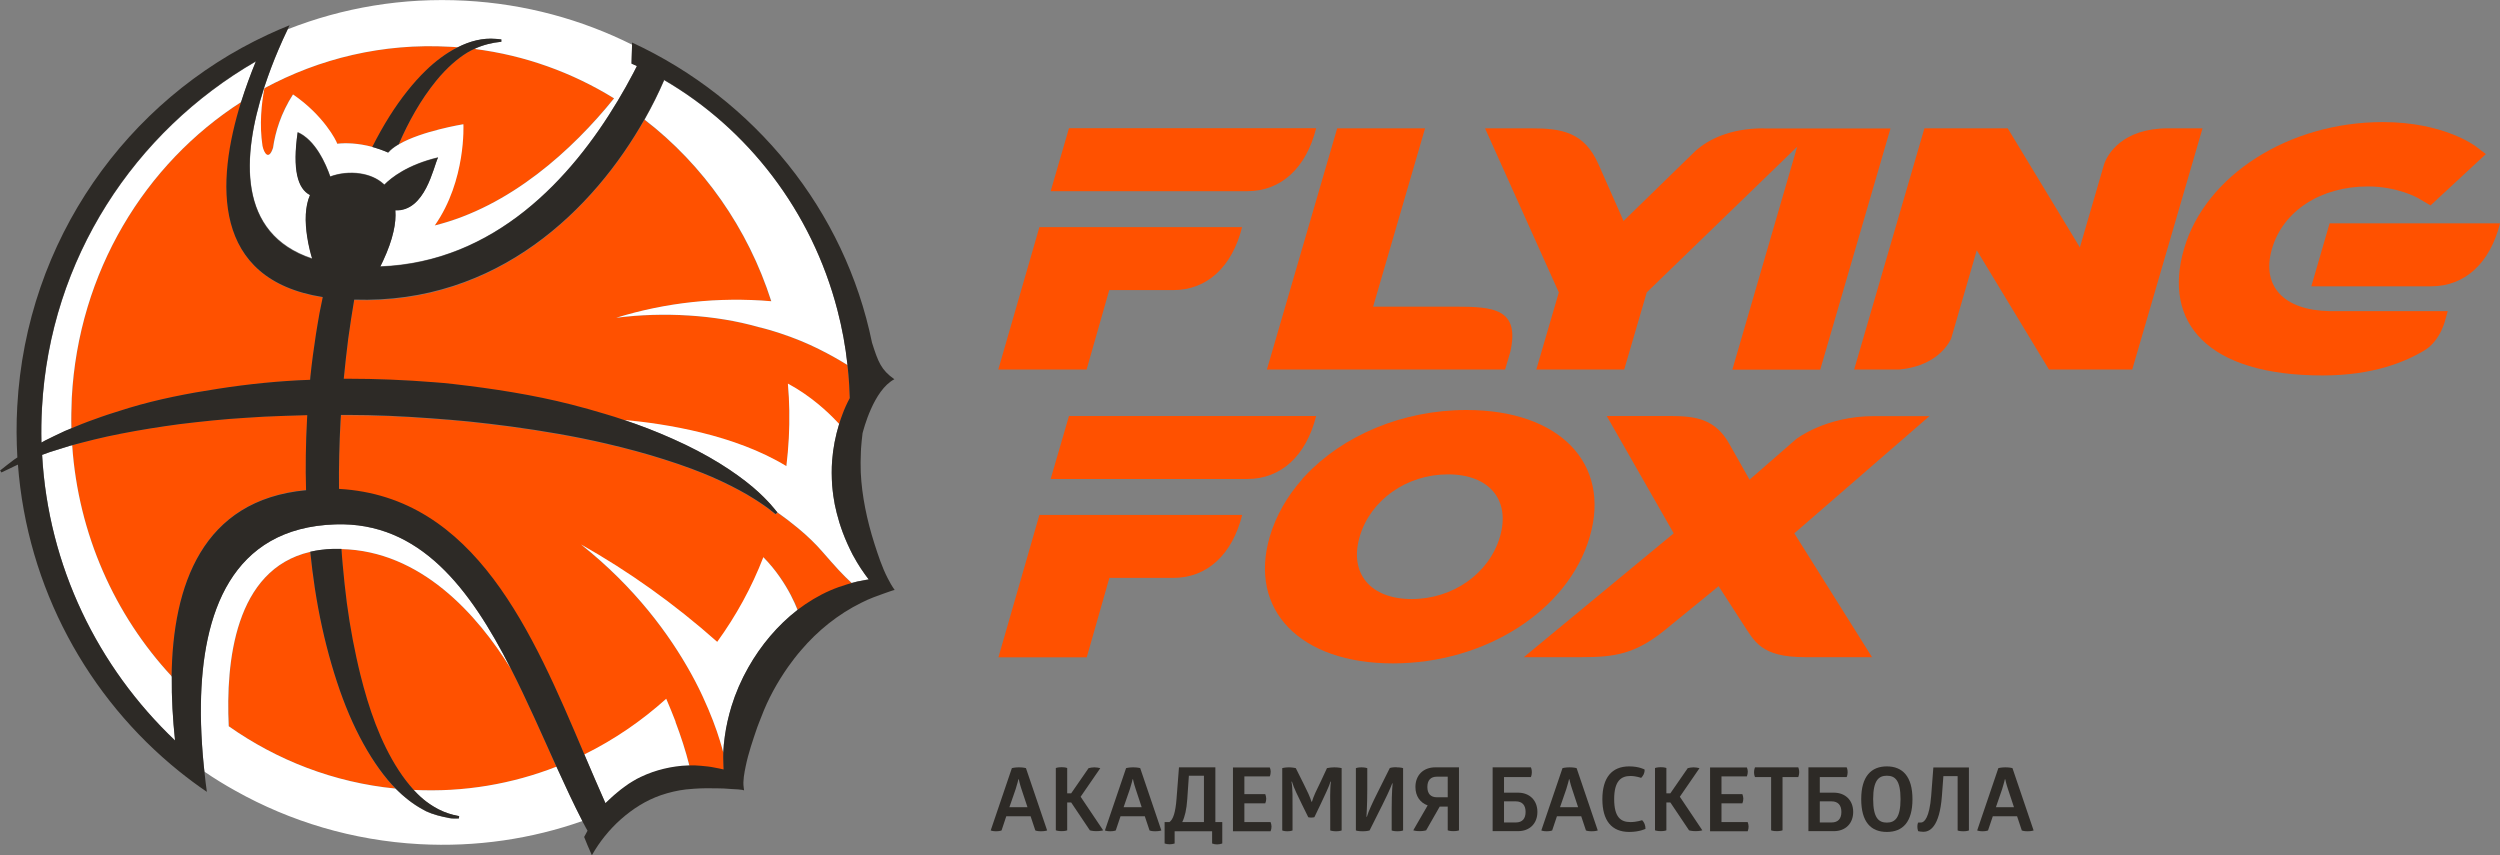 <?xml version="1.0" encoding="UTF-8"?> <svg xmlns="http://www.w3.org/2000/svg" width="76" height="26" viewBox="0 0 76 26" fill="none"><rect x="0" y="0" width="76" height="26" fill="#808080" stroke="none"/> <g clip-path="url(#clip0_273_86)"> <path d="M25.494 17.333C25.35 17.177 25.185 16.995 25.008 16.785C24.802 16.546 24.558 16.312 24.282 16.081C24.084 15.916 23.865 15.751 23.643 15.591C23.639 15.591 23.634 15.582 23.63 15.582C23.63 15.587 23.634 15.591 23.634 15.591L23.581 15.64C23.581 15.64 23.507 15.582 23.366 15.471C23.222 15.364 23.008 15.212 22.719 15.047C22.43 14.878 22.072 14.697 21.651 14.512C21.457 14.425 21.247 14.343 21.024 14.26C20.764 14.161 20.488 14.067 20.195 13.976C19.655 13.803 19.061 13.642 18.426 13.494C17.469 13.272 16.496 13.107 15.523 12.975C15.094 12.918 14.665 12.868 14.236 12.823C13.865 12.781 13.49 12.757 13.11 12.728C12.261 12.662 11.403 12.625 10.553 12.625H10.368C10.364 12.691 10.36 12.757 10.355 12.823C10.314 13.515 10.302 14.207 10.31 14.89C14.459 15.125 16.203 19.273 17.762 22.948C18.665 22.503 19.506 21.93 20.253 21.255C20.356 21.485 20.451 21.716 20.537 21.951C20.702 22.387 20.847 22.832 20.958 23.273C20.958 23.281 20.958 23.289 20.962 23.298C21.086 23.298 21.206 23.298 21.325 23.31C21.465 23.322 21.593 23.335 21.713 23.36C21.77 23.372 21.828 23.38 21.882 23.392C21.923 23.405 21.964 23.413 22.006 23.421C22.006 23.388 22.001 23.355 22.001 23.322C22.001 23.277 22.001 23.228 21.997 23.178C21.997 23.088 21.997 22.993 21.997 22.898C21.968 22.787 21.935 22.668 21.894 22.536C21.779 22.165 21.614 21.712 21.37 21.189C21.35 21.143 21.325 21.098 21.304 21.049C21.288 21.012 21.267 20.974 21.251 20.937C21.181 20.793 21.102 20.649 21.02 20.497C20.36 19.31 19.313 17.869 17.671 16.567C19.11 17.378 20.504 18.367 21.812 19.529C22.385 18.742 22.859 17.877 23.218 16.946C23.412 17.148 23.577 17.35 23.717 17.547C23.989 17.939 24.162 18.301 24.265 18.561C24.571 18.326 24.901 18.128 25.251 17.976C25.42 17.902 25.593 17.836 25.775 17.786C25.82 17.774 25.861 17.762 25.907 17.749C25.791 17.642 25.655 17.506 25.507 17.35L25.494 17.333Z" fill="#FF5100"></path> <path d="M10.768 9.12C10.698 9.515 10.64 9.91 10.586 10.306C10.533 10.71 10.491 11.113 10.45 11.525C10.487 11.525 10.52 11.525 10.557 11.525C11.44 11.525 12.318 11.558 13.197 11.632C13.391 11.649 13.584 11.665 13.778 11.686C14.986 11.826 16.195 12.007 17.378 12.312C17.717 12.398 18.051 12.493 18.381 12.592C18.574 12.65 18.772 12.711 18.966 12.777C20.236 12.893 22.34 13.226 23.907 14.182C23.94 13.902 23.968 13.618 23.981 13.333C24.01 12.773 24.001 12.217 23.952 11.673C24.649 12.048 25.169 12.539 25.433 12.819C25.461 12.847 25.486 12.876 25.511 12.901C25.54 12.802 25.573 12.707 25.61 12.613C25.672 12.444 25.746 12.279 25.832 12.118C25.832 11.986 25.824 11.855 25.816 11.723C25.804 11.513 25.787 11.307 25.762 11.101C25.519 10.948 25.226 10.78 24.888 10.615C24.538 10.442 24.146 10.277 23.709 10.133C23.498 10.063 23.276 10.001 23.045 9.943C21.754 9.573 20.162 9.478 18.731 9.663C20.244 9.198 21.845 9.025 23.441 9.161C22.731 6.941 21.375 5.017 19.589 3.641C18.059 6.356 15.135 9.272 10.764 9.124L10.768 9.12Z" fill="#FF5100"></path> <path d="M10.376 16.69C10.388 16.847 10.401 17.003 10.413 17.16C10.43 17.358 10.45 17.555 10.471 17.753C10.557 18.536 10.677 19.285 10.83 19.99C10.85 20.076 10.867 20.163 10.887 20.249C10.908 20.336 10.929 20.418 10.949 20.505C11.201 21.518 11.543 22.548 12.12 23.429C12.269 23.656 12.421 23.849 12.574 24.018C14.1 24.093 15.568 23.837 16.916 23.31C16.467 22.321 16.022 21.296 15.531 20.328C14.508 18.684 12.797 16.752 10.376 16.69Z" fill="#FF5100"></path> <path d="M13.263 2.451C12.789 3.027 12.418 3.699 12.121 4.387C12.809 3.987 14.079 3.777 14.079 3.777C14.079 3.777 14.17 5.482 13.209 6.854C15.498 6.29 17.399 4.556 18.661 2.99C17.395 2.208 15.956 1.68 14.414 1.487C14.339 1.52 14.269 1.561 14.195 1.602C13.898 1.783 13.572 2.068 13.259 2.451H13.263Z" fill="#FF5100"></path> <path d="M7.972 4.436C8.03 4.683 8.17 4.877 8.294 4.494C8.36 4.008 8.533 3.448 8.9 2.871C9.824 3.505 10.215 4.276 10.244 4.37C10.496 4.341 10.867 4.346 11.325 4.469C11.49 4.14 11.663 3.831 11.844 3.542C12.195 2.986 12.574 2.508 12.958 2.138C13.23 1.874 13.56 1.619 13.923 1.437C13.84 1.429 13.758 1.425 13.68 1.421C11.646 1.306 9.716 1.775 8.034 2.686C7.947 3.143 7.877 3.785 7.976 4.436H7.972Z" fill="#FF5100"></path> <path d="M10.826 22.186C10.537 21.593 10.29 20.921 10.079 20.2C9.869 19.475 9.696 18.701 9.572 17.89C9.514 17.527 9.469 17.156 9.432 16.777C7.143 17.309 6.863 20.122 6.957 22.079C8.426 23.113 10.149 23.788 12.026 23.974C11.943 23.891 11.861 23.8 11.783 23.706C11.44 23.294 11.118 22.779 10.826 22.186Z" fill="#FF5100"></path> <path d="M2.685 12.819C2.936 12.728 3.205 12.625 3.485 12.543C3.625 12.498 3.77 12.452 3.918 12.407C4.805 12.139 5.72 11.962 6.636 11.822C7.559 11.682 8.496 11.583 9.432 11.55C9.432 11.517 9.44 11.484 9.44 11.451C9.485 11.019 9.543 10.586 9.609 10.162C9.642 9.948 9.675 9.738 9.716 9.528C9.749 9.363 9.778 9.202 9.815 9.042C6.442 8.506 6.57 5.569 7.341 3.098C4.409 4.98 2.384 8.267 2.186 12.102C2.169 12.415 2.165 12.724 2.174 13.029C2.223 13.008 2.273 12.988 2.326 12.967C2.446 12.918 2.565 12.864 2.689 12.823L2.685 12.819Z" fill="#FF5100"></path> <path d="M9.337 12.757C9.337 12.711 9.341 12.666 9.345 12.617C8.912 12.625 8.479 12.646 8.046 12.662C7.865 12.67 7.687 12.683 7.51 12.695C6.801 12.736 6.116 12.81 5.469 12.889C4.858 12.975 4.256 13.066 3.654 13.185C3.114 13.288 2.627 13.416 2.194 13.531C2.38 16.237 3.493 18.701 5.221 20.558C5.254 17.786 6.153 15.187 9.308 14.895C9.287 14.186 9.3 13.469 9.337 12.753V12.757Z" fill="#FF5100"></path> <path d="M26.183 17.304C26.096 17.177 26.009 17.028 25.923 16.868C25.865 16.756 25.812 16.645 25.762 16.534C25.709 16.419 25.663 16.303 25.618 16.184C25.548 15.99 25.486 15.797 25.436 15.599C25.391 15.426 25.358 15.253 25.333 15.08C25.317 14.969 25.308 14.858 25.296 14.746C25.28 14.499 25.275 14.252 25.296 14.009C25.325 13.626 25.399 13.251 25.511 12.889C25.49 12.864 25.461 12.835 25.432 12.806C25.168 12.526 24.649 12.036 23.952 11.661C24.001 12.205 24.009 12.761 23.98 13.321C23.964 13.61 23.939 13.89 23.906 14.17C22.339 13.214 20.236 12.88 18.966 12.765C19.465 12.934 19.956 13.123 20.434 13.334C20.974 13.572 21.457 13.828 21.865 14.079C22.277 14.33 22.616 14.582 22.879 14.804C23.143 15.022 23.325 15.224 23.448 15.356C23.448 15.356 23.448 15.356 23.448 15.36C23.51 15.43 23.552 15.484 23.585 15.521C23.605 15.546 23.618 15.562 23.626 15.57C23.63 15.57 23.634 15.578 23.638 15.578C23.865 15.739 24.079 15.904 24.277 16.069C24.554 16.299 24.797 16.534 25.003 16.773C25.185 16.983 25.346 17.164 25.49 17.321C25.638 17.482 25.774 17.613 25.89 17.72C25.952 17.704 26.009 17.687 26.067 17.675C26.15 17.659 26.228 17.642 26.302 17.63C26.319 17.63 26.335 17.622 26.348 17.622C26.368 17.622 26.389 17.613 26.41 17.613C26.339 17.527 26.265 17.42 26.183 17.296V17.304Z" fill="white"></path> <path d="M23.209 16.93C22.851 17.861 22.372 18.726 21.803 19.512C20.496 18.351 19.102 17.362 17.663 16.551C19.304 17.852 20.355 19.294 21.011 20.48C21.094 20.633 21.172 20.777 21.242 20.921C21.259 20.958 21.279 20.995 21.296 21.032C21.32 21.078 21.341 21.127 21.362 21.172C21.605 21.696 21.774 22.149 21.886 22.519C21.927 22.651 21.96 22.771 21.989 22.882C21.993 22.721 22.009 22.556 22.034 22.392C22.079 22.083 22.149 21.774 22.236 21.485C22.36 21.082 22.533 20.678 22.752 20.295C23.131 19.632 23.638 19.018 24.248 18.549C24.145 18.289 23.976 17.927 23.7 17.535C23.564 17.337 23.399 17.136 23.201 16.934L23.209 16.93Z" fill="white"></path> <path d="M20.537 21.938C20.446 21.703 20.352 21.473 20.253 21.242C19.502 21.918 18.665 22.49 17.762 22.935C17.98 23.446 18.191 23.948 18.409 24.43C18.488 24.348 18.582 24.266 18.607 24.245C18.652 24.204 18.702 24.159 18.752 24.122C18.752 24.122 18.756 24.113 18.76 24.113C18.834 24.056 18.912 23.994 18.991 23.936C19.073 23.874 19.164 23.817 19.25 23.763C19.325 23.718 19.403 23.677 19.481 23.64C19.927 23.425 20.438 23.306 20.921 23.289C20.933 23.289 20.945 23.289 20.958 23.289C20.958 23.281 20.958 23.273 20.954 23.265C20.842 22.82 20.698 22.379 20.533 21.942L20.537 21.938Z" fill="white"></path> <path d="M23.444 9.157C21.844 9.021 20.244 9.194 18.735 9.66C20.166 9.474 21.758 9.569 23.049 9.94C23.279 9.993 23.498 10.059 23.712 10.129C24.15 10.273 24.546 10.438 24.892 10.611C25.226 10.776 25.519 10.945 25.766 11.097C25.704 10.529 25.601 9.977 25.461 9.437C24.682 6.43 22.739 3.917 20.182 2.435C20.182 2.447 20.186 2.455 20.186 2.455C20.021 2.838 19.824 3.238 19.597 3.637C21.382 5.013 22.739 6.941 23.448 9.157H23.444Z" fill="white"></path> <path d="M12.574 24.014C12.701 24.154 12.833 24.274 12.957 24.369C13.027 24.422 13.101 24.472 13.176 24.517C13.37 24.636 13.572 24.719 13.79 24.776C13.819 24.785 13.848 24.793 13.881 24.797C13.93 24.809 13.955 24.814 13.955 24.814L13.947 24.884C13.848 24.884 13.745 24.892 13.65 24.871C13.407 24.822 13.171 24.768 12.945 24.661C12.903 24.64 12.866 24.616 12.825 24.595C12.569 24.455 12.293 24.245 12.021 23.973C10.145 23.788 8.421 23.112 6.953 22.078C6.858 20.122 7.138 17.308 9.427 16.777C9.637 16.728 9.864 16.699 10.107 16.691C10.198 16.691 10.285 16.691 10.376 16.691C12.796 16.748 14.508 18.68 15.53 20.328C14.289 17.889 12.759 15.858 10.198 15.941C7.019 16.04 6.14 18.66 6.107 21.419C6.103 21.819 6.115 22.223 6.14 22.622C6.153 22.84 6.173 23.055 6.194 23.269C6.198 23.331 6.206 23.392 6.214 23.458C6.52 23.668 6.837 23.862 7.163 24.043C8.825 24.974 10.722 25.551 12.751 25.662C14.487 25.757 16.166 25.501 17.708 24.958C17.44 24.435 17.18 23.878 16.92 23.306C15.572 23.833 14.104 24.089 12.578 24.014H12.574Z" fill="white"></path> <path d="M9.493 7.855C9.448 7.711 9.386 7.468 9.341 7.188C9.308 6.974 9.287 6.735 9.299 6.504C9.312 6.298 9.349 6.096 9.427 5.919C9.052 5.73 8.891 5.153 9.052 4.012C9.592 4.251 9.905 4.968 10.042 5.359C10.31 5.26 10.639 5.219 10.953 5.268C11.213 5.31 11.464 5.408 11.658 5.581C11.666 5.59 11.675 5.598 11.687 5.606C11.893 5.396 12.388 5.001 13.32 4.778C13.176 5.071 12.932 6.422 12.021 6.385C12.033 6.574 12.021 6.788 11.963 7.035C11.906 7.295 11.803 7.587 11.65 7.917C11.625 7.975 11.596 8.032 11.563 8.094C15.06 7.962 17.382 5.4 18.78 3.06C18.953 2.772 19.114 2.484 19.259 2.208C19.296 2.138 19.333 2.068 19.366 1.998C19.312 1.973 19.259 1.948 19.201 1.924C19.201 1.829 19.213 1.528 19.217 1.359C17.683 0.593 15.968 0.119 14.145 0.021C12.24 -0.082 10.413 0.235 8.747 0.89C8.656 1.079 8.561 1.285 8.47 1.499C8.318 1.858 8.169 2.241 8.041 2.636C8.037 2.657 8.029 2.673 8.025 2.69C7.365 4.733 7.204 7.097 9.497 7.855H9.493ZM8.029 2.686C9.712 1.775 11.642 1.306 13.675 1.421C13.757 1.425 13.84 1.429 13.918 1.438C14.281 1.256 14.673 1.149 15.073 1.182C15.11 1.182 15.143 1.186 15.168 1.19C15.217 1.194 15.246 1.199 15.246 1.199V1.269C14.953 1.297 14.681 1.368 14.421 1.487C15.963 1.681 17.403 2.208 18.669 2.99C17.407 4.556 15.506 6.286 13.217 6.854C14.178 5.483 14.087 3.777 14.087 3.777C14.087 3.777 12.813 3.983 12.128 4.387C11.996 4.465 11.885 4.547 11.811 4.638C11.642 4.568 11.481 4.51 11.332 4.469C10.875 4.346 10.504 4.342 10.252 4.37C10.227 4.276 9.835 3.505 8.908 2.871C8.54 3.448 8.371 4.008 8.301 4.494C8.178 4.873 8.033 4.683 7.98 4.436C7.881 3.785 7.951 3.143 8.037 2.686H8.029Z" fill="white"></path> <path d="M7.782 1.87C4.095 4 1.526 7.868 1.278 12.403C1.258 12.757 1.254 13.111 1.262 13.461C1.299 13.441 1.332 13.42 1.373 13.4C1.559 13.305 1.761 13.21 1.979 13.107C2.041 13.082 2.103 13.054 2.169 13.029C2.161 12.724 2.169 12.415 2.181 12.102C2.384 8.263 4.408 4.976 7.336 3.098C7.468 2.669 7.621 2.257 7.782 1.874V1.87Z" fill="white"></path> <path d="M5.221 20.563C3.493 18.705 2.379 16.242 2.194 13.536C2.177 13.54 2.161 13.544 2.14 13.548C1.917 13.618 1.711 13.68 1.521 13.742C1.439 13.77 1.356 13.799 1.282 13.828C1.468 17.214 2.977 20.283 5.324 22.511C5.254 21.873 5.216 21.214 5.225 20.563H5.221Z" fill="white"></path> <path d="M12.121 4.387C12.418 3.699 12.793 3.027 13.263 2.451C13.576 2.068 13.902 1.784 14.199 1.602C14.269 1.561 14.343 1.52 14.418 1.487C14.677 1.367 14.95 1.297 15.238 1.269V1.199C15.238 1.199 15.218 1.199 15.164 1.19C15.139 1.19 15.106 1.186 15.069 1.182C14.673 1.145 14.277 1.252 13.915 1.437C13.552 1.619 13.222 1.874 12.95 2.138C12.566 2.508 12.187 2.986 11.836 3.542C11.655 3.831 11.481 4.14 11.316 4.469C11.469 4.51 11.63 4.564 11.795 4.638C11.869 4.547 11.98 4.465 12.112 4.387H12.121Z" fill="#2D2A26"></path> <path d="M13.795 24.776C13.576 24.719 13.378 24.641 13.18 24.517C13.106 24.472 13.032 24.422 12.962 24.369C12.834 24.274 12.706 24.154 12.578 24.015C12.426 23.846 12.273 23.652 12.125 23.425C11.551 22.544 11.205 21.514 10.953 20.501C10.933 20.414 10.912 20.332 10.892 20.245C10.871 20.159 10.854 20.073 10.834 19.986C10.681 19.286 10.557 18.536 10.475 17.749C10.454 17.552 10.434 17.358 10.417 17.156C10.405 17 10.388 16.843 10.38 16.686C10.293 16.686 10.203 16.686 10.112 16.686C9.869 16.695 9.642 16.724 9.432 16.773C9.469 17.148 9.518 17.519 9.572 17.885C9.696 18.697 9.869 19.475 10.079 20.196C10.289 20.921 10.537 21.592 10.825 22.181C11.114 22.775 11.44 23.29 11.782 23.701C11.861 23.796 11.943 23.887 12.026 23.969C12.298 24.245 12.574 24.451 12.83 24.591C12.871 24.616 12.912 24.637 12.949 24.657C13.176 24.764 13.411 24.818 13.655 24.867C13.749 24.888 13.852 24.875 13.951 24.88L13.96 24.809C13.96 24.809 13.935 24.805 13.886 24.793C13.857 24.785 13.824 24.781 13.795 24.772V24.776Z" fill="#2D2A26"></path> <path d="M26.583 16.53C26.356 15.817 26.2 15.076 26.167 14.363C26.158 14.157 26.163 13.951 26.171 13.75C26.171 13.717 26.171 13.684 26.175 13.651V13.643C26.187 13.49 26.2 13.338 26.22 13.185C26.22 13.185 26.22 13.185 26.22 13.177C26.249 13.066 26.554 11.859 27.189 11.529C26.785 11.245 26.695 11.002 26.509 10.417C25.688 6.401 22.946 3.019 19.214 1.293C19.214 1.314 19.214 1.339 19.214 1.372C19.205 1.541 19.201 1.841 19.197 1.936C19.251 1.961 19.308 1.985 19.362 2.01C19.329 2.08 19.292 2.146 19.255 2.22C19.111 2.496 18.95 2.784 18.776 3.073C17.378 5.408 15.053 7.975 11.56 8.106C11.588 8.045 11.617 7.987 11.646 7.929C11.799 7.6 11.902 7.307 11.96 7.048C12.017 6.801 12.034 6.586 12.017 6.397C12.929 6.434 13.172 5.083 13.316 4.791C12.384 5.013 11.89 5.408 11.683 5.618C11.675 5.61 11.667 5.602 11.655 5.594C11.461 5.417 11.213 5.318 10.949 5.281C10.636 5.231 10.302 5.272 10.038 5.371C9.902 4.98 9.588 4.263 9.048 4.024C8.883 5.165 9.048 5.738 9.423 5.932C9.345 6.109 9.308 6.31 9.296 6.516C9.283 6.747 9.304 6.986 9.337 7.2C9.378 7.48 9.444 7.719 9.489 7.868C7.201 7.114 7.361 4.745 8.017 2.702C8.021 2.682 8.03 2.665 8.034 2.649C8.166 2.253 8.31 1.866 8.463 1.512C8.553 1.297 8.648 1.092 8.739 0.902C8.76 0.857 8.784 0.811 8.805 0.766C8.582 0.857 8.359 0.951 8.141 1.054C3.873 3.036 0.8 7.287 0.524 12.361C0.495 12.88 0.499 13.399 0.528 13.906C0.516 13.914 0.503 13.923 0.491 13.931C0.462 13.947 0.437 13.968 0.413 13.984C0.388 14.005 0.367 14.021 0.343 14.038C0.297 14.071 0.256 14.104 0.223 14.129C0.079 14.24 0.004 14.302 0.004 14.302L0.042 14.363C0.042 14.363 0.128 14.322 0.293 14.244C0.334 14.223 0.38 14.203 0.429 14.178C0.454 14.166 0.483 14.153 0.508 14.141C0.52 14.137 0.532 14.129 0.545 14.124C0.829 17.869 2.668 21.209 5.444 23.446C5.716 23.664 5.996 23.875 6.289 24.072C6.26 23.87 6.236 23.669 6.215 23.458C6.207 23.397 6.203 23.335 6.194 23.269C6.174 23.055 6.153 22.841 6.141 22.622C6.116 22.223 6.1 21.819 6.108 21.419C6.145 18.66 7.023 16.04 10.199 15.941C12.76 15.859 14.29 17.889 15.531 20.328C16.022 21.292 16.471 22.322 16.917 23.31C17.177 23.883 17.436 24.439 17.704 24.962C17.721 24.995 17.737 25.032 17.758 25.065C17.783 25.11 17.816 25.18 17.861 25.254C17.799 25.366 17.758 25.444 17.758 25.444C17.807 25.572 17.915 25.827 17.993 26C18.22 25.596 18.521 25.221 18.867 24.913C19.234 24.587 19.638 24.332 20.088 24.175C20.34 24.089 20.604 24.027 20.859 23.998C20.942 23.99 21.024 23.982 21.107 23.977C21.333 23.961 21.564 23.961 21.787 23.965C21.936 23.965 22.08 23.973 22.228 23.986C22.265 23.986 22.612 24.002 22.62 24.031C22.62 24.019 22.612 23.986 22.608 23.936C22.579 23.738 22.628 23.495 22.669 23.294C22.752 22.89 22.888 22.499 23.02 22.111C23.057 22.004 23.107 21.893 23.148 21.782C23.346 21.255 23.63 20.74 23.96 20.27C24.084 20.097 24.212 19.928 24.348 19.772C24.855 19.174 25.478 18.672 26.187 18.322C26.307 18.26 26.431 18.206 26.558 18.157C26.662 18.116 26.769 18.079 26.872 18.042C26.897 18.034 27.194 17.926 27.198 17.935C27.115 17.819 27.045 17.696 26.983 17.572C26.81 17.234 26.695 16.876 26.583 16.53ZM5.221 20.563C5.213 21.213 5.254 21.873 5.32 22.511C2.974 20.283 1.468 17.214 1.279 13.828C1.357 13.799 1.435 13.77 1.518 13.741C1.708 13.684 1.918 13.618 2.136 13.548C2.153 13.544 2.169 13.54 2.19 13.535C2.623 13.42 3.114 13.292 3.65 13.189C4.252 13.07 4.854 12.975 5.464 12.893C6.112 12.815 6.797 12.74 7.506 12.699C7.683 12.687 7.86 12.675 8.042 12.666C8.475 12.65 8.908 12.629 9.341 12.621C9.341 12.666 9.333 12.712 9.333 12.761C9.296 13.478 9.283 14.194 9.304 14.903C6.149 15.195 5.25 17.795 5.217 20.567L5.221 20.563ZM9.811 9.037C9.778 9.198 9.745 9.363 9.712 9.523C9.671 9.733 9.642 9.948 9.605 10.158C9.539 10.582 9.481 11.014 9.436 11.447C9.436 11.48 9.428 11.513 9.428 11.546C8.491 11.579 7.555 11.674 6.632 11.818C5.716 11.958 4.801 12.135 3.914 12.403C3.765 12.448 3.621 12.493 3.481 12.539C3.2 12.625 2.932 12.724 2.681 12.815C2.553 12.86 2.433 12.914 2.318 12.959C2.268 12.979 2.215 13 2.165 13.021C2.099 13.049 2.037 13.074 1.976 13.099C1.757 13.202 1.555 13.296 1.369 13.391C1.332 13.412 1.295 13.432 1.258 13.453C1.25 13.103 1.254 12.749 1.275 12.394C1.522 7.859 4.091 3.991 7.778 1.862C7.621 2.245 7.469 2.661 7.333 3.085C6.561 5.553 6.434 8.494 9.807 9.029L9.811 9.037ZM10.306 14.878C10.298 14.194 10.314 13.502 10.351 12.81C10.355 12.745 10.36 12.679 10.364 12.613H10.549C11.399 12.613 12.257 12.654 13.106 12.716C13.486 12.745 13.861 12.773 14.232 12.81C14.661 12.856 15.09 12.905 15.519 12.963C16.492 13.095 17.465 13.259 18.422 13.482C19.057 13.63 19.651 13.791 20.191 13.964C20.484 14.055 20.76 14.153 21.02 14.248C21.243 14.33 21.449 14.417 21.647 14.499C22.072 14.685 22.43 14.87 22.715 15.035C23 15.204 23.218 15.352 23.362 15.459C23.503 15.57 23.577 15.628 23.577 15.628L23.63 15.579C23.63 15.579 23.63 15.579 23.626 15.57C23.618 15.562 23.606 15.546 23.585 15.521C23.556 15.484 23.511 15.426 23.449 15.36C23.449 15.36 23.449 15.36 23.449 15.356C23.325 15.22 23.14 15.023 22.88 14.804C22.616 14.582 22.278 14.335 21.865 14.079C21.457 13.828 20.975 13.572 20.434 13.334C19.956 13.119 19.465 12.93 18.966 12.765C18.772 12.699 18.579 12.637 18.381 12.58C18.051 12.481 17.717 12.386 17.378 12.3C16.199 11.999 14.991 11.814 13.778 11.674C13.585 11.653 13.391 11.632 13.197 11.62C12.319 11.55 11.44 11.513 10.557 11.513C10.52 11.513 10.487 11.513 10.45 11.513C10.492 11.105 10.533 10.697 10.586 10.294C10.64 9.898 10.702 9.503 10.768 9.107C15.139 9.252 18.063 6.339 19.593 3.625C19.82 3.221 20.018 2.826 20.183 2.443C20.183 2.443 20.183 2.434 20.179 2.422C22.735 3.909 24.678 6.418 25.457 9.425C25.598 9.964 25.701 10.516 25.762 11.085C25.787 11.29 25.804 11.501 25.816 11.707C25.824 11.838 25.828 11.97 25.833 12.102C25.746 12.263 25.672 12.427 25.61 12.596C25.573 12.691 25.54 12.79 25.511 12.885C25.4 13.247 25.325 13.622 25.297 14.005C25.28 14.248 25.284 14.495 25.297 14.742C25.309 14.854 25.317 14.965 25.334 15.076C25.358 15.249 25.391 15.422 25.437 15.595C25.486 15.789 25.544 15.986 25.618 16.18C25.663 16.295 25.709 16.415 25.762 16.53C25.812 16.641 25.866 16.753 25.923 16.864C26.01 17.024 26.101 17.173 26.183 17.3C26.266 17.424 26.344 17.531 26.41 17.617C26.389 17.617 26.369 17.622 26.348 17.626C26.332 17.626 26.319 17.63 26.303 17.634C26.229 17.646 26.15 17.663 26.068 17.679C26.01 17.692 25.952 17.708 25.89 17.725C25.849 17.737 25.804 17.749 25.758 17.762C25.581 17.815 25.404 17.877 25.235 17.951C24.884 18.104 24.554 18.305 24.249 18.536C23.639 19.006 23.127 19.619 22.752 20.283C22.534 20.666 22.36 21.069 22.236 21.473C22.15 21.761 22.076 22.066 22.035 22.379C22.01 22.544 21.997 22.709 21.989 22.869C21.985 22.964 21.985 23.059 21.989 23.149C21.989 23.199 21.989 23.248 21.993 23.294C21.993 23.327 21.993 23.36 21.997 23.392C21.96 23.384 21.919 23.372 21.874 23.364C21.82 23.351 21.766 23.343 21.704 23.331C21.589 23.306 21.457 23.294 21.317 23.281C21.201 23.269 21.078 23.265 20.954 23.269C20.942 23.269 20.929 23.269 20.917 23.269C20.434 23.285 19.923 23.405 19.478 23.619C19.399 23.656 19.321 23.697 19.247 23.743C19.156 23.796 19.069 23.854 18.987 23.916C18.909 23.973 18.83 24.031 18.756 24.097C18.756 24.097 18.748 24.097 18.748 24.105C18.698 24.142 18.649 24.188 18.603 24.229C18.579 24.249 18.484 24.336 18.405 24.414C18.191 23.932 17.977 23.43 17.758 22.919C16.199 19.245 14.45 15.097 10.306 14.862V14.878Z" fill="#2D2A26"></path> <path d="M39.594 14.561C39.132 15.08 38.79 15.673 38.6 16.316C37.949 18.548 39.524 20.167 42.345 20.167C45.166 20.167 47.681 18.548 48.329 16.316C48.98 14.083 47.405 12.464 44.584 12.464C42.625 12.464 40.811 13.247 39.668 14.475L39.59 14.557L39.594 14.561ZM42.914 18.211C41.66 18.211 41.009 17.432 41.334 16.316C41.66 15.2 42.761 14.421 44.019 14.421C45.277 14.421 45.924 15.2 45.599 16.316C45.273 17.432 44.172 18.211 42.914 18.211Z" fill="#FF5100"></path> <path d="M31.944 5.812H37.92C38.947 5.812 39.709 5.104 40.011 3.897H32.497L31.94 5.812H31.944Z" fill="#FF5100"></path> <path d="M70.264 8.704H73.909C74.936 8.704 75.699 7.995 76 6.789H70.82L70.264 8.704Z" fill="#FF5100"></path> <path d="M31.598 6.904L30.348 11.233H33.033C33.033 11.233 33.458 9.746 33.721 8.819H35.668C36.695 8.819 37.458 8.111 37.759 6.904H31.594H31.598Z" fill="#FF5100"></path> <path d="M31.944 14.561H37.92C38.947 14.561 39.709 13.853 40.011 12.646H32.497L31.94 14.561H31.944Z" fill="#FF5100"></path> <path d="M31.598 15.653L30.352 19.982H33.037C33.037 19.982 33.462 18.495 33.725 17.568H35.672C36.699 17.568 37.462 16.856 37.763 15.653H31.598Z" fill="#FF5100"></path> <path d="M70.911 9.458C70.911 9.458 70.89 9.458 70.878 9.458C70.87 9.458 70.862 9.458 70.853 9.458H70.812C69.422 9.433 68.738 8.696 69.068 7.563C69.402 6.414 70.548 5.668 71.983 5.668C72.886 5.668 73.505 6.018 73.509 6.022L73.888 6.245L75.571 4.684L75.262 4.449C75.221 4.42 74.272 3.711 72.437 3.711C69.583 3.711 67.043 5.33 66.395 7.563C65.744 9.795 67.084 11.414 70.61 11.414C72.181 11.414 73.154 10.978 73.691 10.66C74.21 10.351 74.346 9.688 74.346 9.688L74.412 9.458H70.911Z" fill="#FF5100"></path> <path d="M65.905 3.901C64.523 3.901 64.066 4.684 63.962 5.001L63.228 7.522L61.035 3.901H58.502L56.366 11.233H57.739C58.709 11.142 59.142 10.636 59.311 10.306L60.094 7.608L62.288 11.233H64.82L66.957 3.901H65.905Z" fill="#FF5100"></path> <path d="M44.225 9.322H41.743L43.322 3.901H40.65L38.514 11.233H45.755L45.912 10.702C46.213 9.379 45.401 9.322 44.229 9.322H44.225Z" fill="#FF5100"></path> <path d="M53.607 3.901C52.568 3.901 51.916 4.259 51.554 4.576L49.356 6.718L48.593 4.992C48.16 4.012 47.471 3.901 46.547 3.901H45.145L47.388 8.889L46.704 11.233H49.376L50.061 8.889L54.634 4.461L52.663 11.237H55.335L57.471 3.905H53.607V3.901Z" fill="#FF5100"></path> <path d="M58.655 12.65H56.968C55.5 12.65 54.605 13.346 54.605 13.346L53.186 14.582L52.564 13.482C52.143 12.741 51.557 12.65 50.799 12.646H48.844L50.881 16.213L46.324 19.978H48.093C49.067 19.978 49.706 19.887 50.601 19.163L52.246 17.82L52.972 18.944C53.335 19.492 53.52 19.978 54.873 19.978H56.91L54.547 16.213L58.659 12.646L58.655 12.65Z" fill="#FF5100"></path> <path d="M30.979 23.327C31.111 23.327 31.189 23.351 31.189 23.351L31.833 25.246C31.833 25.246 31.771 25.271 31.643 25.271C31.528 25.271 31.474 25.246 31.474 25.246L31.33 24.814H30.591L30.447 25.246C30.447 25.246 30.389 25.271 30.278 25.271C30.175 25.271 30.117 25.246 30.117 25.246L30.761 23.351C30.761 23.351 30.851 23.327 30.971 23.327H30.979ZM30.959 23.689C30.959 23.689 30.93 23.825 30.876 23.99L30.686 24.538H31.235L31.053 23.99C30.996 23.821 30.971 23.689 30.971 23.689H30.959Z" fill="#2D2A26"></path> <path d="M33.095 23.352C33.144 23.339 33.206 23.327 33.268 23.327C33.33 23.327 33.396 23.339 33.449 23.352L32.851 24.221L33.536 25.242C33.536 25.242 33.466 25.267 33.33 25.267C33.206 25.267 33.132 25.242 33.132 25.242L32.563 24.394H32.443V25.242C32.443 25.242 32.394 25.267 32.27 25.267C32.158 25.267 32.097 25.242 32.097 25.242V23.348C32.097 23.348 32.154 23.323 32.274 23.323C32.394 23.323 32.443 23.348 32.443 23.348V24.118H32.563L33.095 23.348V23.352Z" fill="#2D2A26"></path> <path d="M34.451 23.327C34.583 23.327 34.662 23.351 34.662 23.351L35.305 25.246C35.305 25.246 35.243 25.271 35.115 25.271C35 25.271 34.946 25.246 34.946 25.246L34.802 24.814H34.064L33.919 25.246C33.919 25.246 33.861 25.271 33.75 25.271C33.647 25.271 33.589 25.246 33.589 25.246L34.233 23.351C34.233 23.351 34.323 23.327 34.443 23.327H34.451ZM34.431 23.689C34.431 23.689 34.402 23.825 34.348 23.99L34.158 24.538H34.707L34.526 23.99C34.468 23.821 34.443 23.689 34.443 23.689H34.431Z" fill="#2D2A26"></path> <path d="M37.157 24.991V25.642C37.112 25.658 37.058 25.67 37.004 25.67C36.951 25.67 36.897 25.662 36.848 25.642V25.271H35.709V25.642C35.66 25.658 35.611 25.666 35.557 25.666C35.503 25.666 35.45 25.658 35.404 25.642V24.991H35.549C35.66 24.917 35.734 24.715 35.767 24.278L35.841 23.327H36.947V24.991H37.157ZM36.093 24.295C36.072 24.608 36.019 24.834 35.94 24.991H36.6V23.582H36.142L36.093 24.295Z" fill="#2D2A26"></path> <path d="M38.6 23.327C38.617 23.368 38.629 23.409 38.629 23.454C38.629 23.504 38.621 23.557 38.6 23.603H37.829V24.142H38.464C38.48 24.183 38.493 24.233 38.493 24.278C38.493 24.328 38.484 24.377 38.464 24.422H37.829V24.991H38.625C38.641 25.032 38.654 25.081 38.654 25.127C38.654 25.176 38.645 25.226 38.625 25.271H37.482V23.331H38.596L38.6 23.327Z" fill="#2D2A26"></path> <path d="M40.563 23.327C40.695 23.327 40.786 23.351 40.786 23.351V25.246C40.786 25.246 40.728 25.271 40.617 25.271C40.505 25.271 40.439 25.246 40.439 25.246V24.657C40.439 24.361 40.427 23.99 40.46 23.763H40.444C40.398 23.932 40.254 24.212 40.147 24.447L39.957 24.843C39.957 24.843 39.916 24.855 39.858 24.855C39.8 24.855 39.771 24.843 39.771 24.843C39.709 24.715 39.643 24.587 39.582 24.459C39.466 24.225 39.322 23.932 39.276 23.763H39.26C39.301 23.953 39.293 24.303 39.293 24.587V25.246C39.293 25.246 39.235 25.271 39.132 25.271C39.037 25.271 38.98 25.246 38.98 25.246V23.351C38.98 23.351 39.062 23.327 39.186 23.327C39.289 23.327 39.392 23.351 39.392 23.351L39.639 23.846C39.73 24.027 39.829 24.233 39.87 24.373H39.883C39.907 24.295 39.94 24.2 39.99 24.093C40.109 23.846 40.229 23.599 40.34 23.351C40.415 23.335 40.501 23.327 40.563 23.327Z" fill="#2D2A26"></path> <path d="M42.456 23.327C42.596 23.327 42.654 23.352 42.654 23.352V25.246C42.654 25.246 42.596 25.271 42.485 25.271C42.357 25.271 42.307 25.246 42.307 25.246V24.587C42.307 24.064 42.336 23.813 42.336 23.813H42.324C42.324 23.813 42.27 23.978 42.023 24.472L41.635 25.246C41.635 25.246 41.561 25.271 41.425 25.271C41.272 25.271 41.219 25.246 41.219 25.246V23.352C41.219 23.352 41.276 23.327 41.388 23.327C41.499 23.327 41.565 23.352 41.565 23.352V24.006C41.565 24.493 41.54 24.83 41.54 24.83H41.553C41.602 24.662 41.734 24.381 41.866 24.118L42.25 23.348C42.25 23.348 42.307 23.323 42.448 23.323L42.456 23.327Z" fill="#2D2A26"></path> <path d="M44.357 25.242C44.357 25.242 44.308 25.267 44.18 25.267C44.069 25.267 44.011 25.242 44.011 25.242V24.521H43.767L43.355 25.242C43.355 25.242 43.281 25.267 43.157 25.267C43.033 25.267 42.963 25.242 42.963 25.242L43.401 24.484C43.17 24.402 43.029 24.2 43.029 23.924C43.029 23.566 43.269 23.327 43.632 23.327H44.353V25.242H44.357ZM43.681 23.611C43.491 23.611 43.392 23.722 43.392 23.924C43.392 24.126 43.491 24.237 43.681 24.237H44.011V23.611H43.681Z" fill="#2D2A26"></path> <path d="M46.539 23.327C46.539 23.327 46.568 23.38 46.568 23.475C46.568 23.561 46.539 23.623 46.539 23.623H45.722V24.097H46.147C46.502 24.097 46.737 24.332 46.737 24.682C46.737 25.032 46.506 25.267 46.147 25.267H45.376V23.327H46.535H46.539ZM45.722 25.003H46.077C46.283 25.003 46.378 24.884 46.378 24.682C46.378 24.48 46.279 24.361 46.077 24.361H45.722V25.003Z" fill="#2D2A26"></path> <path d="M47.718 23.327C47.85 23.327 47.929 23.351 47.929 23.351L48.572 25.246C48.572 25.246 48.51 25.271 48.382 25.271C48.267 25.271 48.213 25.246 48.213 25.246L48.069 24.814H47.331L47.186 25.246C47.186 25.246 47.129 25.271 47.017 25.271C46.914 25.271 46.856 25.246 46.856 25.246L47.5 23.351C47.5 23.351 47.59 23.327 47.71 23.327H47.718ZM47.698 23.689C47.698 23.689 47.669 23.825 47.615 23.99L47.425 24.538H47.974L47.793 23.99C47.735 23.821 47.71 23.689 47.71 23.689H47.698Z" fill="#2D2A26"></path> <path d="M49.529 23.298C49.83 23.298 49.995 23.393 49.995 23.393C50.003 23.504 49.953 23.582 49.891 23.648C49.891 23.648 49.739 23.59 49.566 23.59C49.281 23.59 49.071 23.739 49.071 24.295C49.071 24.851 49.277 24.991 49.566 24.991C49.759 24.991 49.92 24.933 49.92 24.933C49.986 24.995 50.023 25.094 50.023 25.197C50.023 25.197 49.842 25.291 49.529 25.291C48.992 25.291 48.712 24.945 48.712 24.295C48.712 23.644 48.996 23.298 49.529 23.298Z" fill="#2D2A26"></path> <path d="M51.31 23.352C51.359 23.339 51.421 23.327 51.483 23.327C51.545 23.327 51.611 23.339 51.665 23.352L51.067 24.221L51.751 25.242C51.751 25.242 51.681 25.267 51.545 25.267C51.421 25.267 51.347 25.242 51.347 25.242L50.778 24.394H50.658V25.242C50.658 25.242 50.609 25.267 50.485 25.267C50.374 25.267 50.312 25.242 50.312 25.242V23.348C50.312 23.348 50.37 23.323 50.489 23.323C50.609 23.323 50.658 23.348 50.658 23.348V24.118H50.778L51.31 23.348V23.352Z" fill="#2D2A26"></path> <path d="M53.104 23.327C53.12 23.368 53.133 23.409 53.133 23.454C53.133 23.504 53.124 23.557 53.104 23.603H52.333V24.142H52.968C52.984 24.183 52.997 24.233 52.997 24.278C52.997 24.328 52.988 24.377 52.968 24.422H52.333V24.991H53.129C53.145 25.032 53.157 25.081 53.157 25.127C53.157 25.176 53.149 25.226 53.129 25.271H51.986V23.331H53.1L53.104 23.327Z" fill="#2D2A26"></path> <path d="M54.667 23.327C54.667 23.327 54.696 23.393 54.696 23.471C54.696 23.557 54.667 23.623 54.667 23.623H54.189V25.242C54.189 25.242 54.127 25.267 54.016 25.267C53.892 25.267 53.842 25.242 53.842 25.242V23.623H53.352C53.352 23.623 53.323 23.566 53.323 23.479C53.323 23.393 53.352 23.327 53.352 23.327H54.667Z" fill="#2D2A26"></path> <path d="M56.139 23.327C56.139 23.327 56.168 23.38 56.168 23.475C56.168 23.561 56.139 23.623 56.139 23.623H55.322V24.097H55.747C56.102 24.097 56.337 24.332 56.337 24.682C56.337 25.032 56.106 25.267 55.747 25.267H54.976V23.327H56.135H56.139ZM55.322 25.003H55.677C55.883 25.003 55.978 24.884 55.978 24.682C55.978 24.48 55.879 24.361 55.677 24.361H55.322V25.003Z" fill="#2D2A26"></path> <path d="M57.36 23.298C57.834 23.298 58.139 23.599 58.139 24.295C58.139 24.991 57.843 25.291 57.36 25.291C56.877 25.291 56.581 24.991 56.581 24.295C56.581 23.599 56.886 23.298 57.36 23.298ZM57.36 23.582C57.113 23.582 56.944 23.722 56.944 24.295C56.944 24.867 57.113 25.007 57.36 25.007C57.607 25.007 57.776 24.863 57.776 24.295C57.776 23.726 57.616 23.582 57.36 23.582Z" fill="#2D2A26"></path> <path d="M58.308 25.258C58.296 25.213 58.288 25.176 58.288 25.135C58.288 25.094 58.292 25.052 58.308 25.007C58.333 25.007 58.366 25.007 58.415 25.003C58.498 24.991 58.655 24.863 58.708 24.192L58.774 23.331H59.855V25.246C59.855 25.246 59.797 25.271 59.686 25.271C59.558 25.271 59.508 25.246 59.512 25.246V23.594H59.079L59.034 24.2C58.96 25.164 58.651 25.287 58.469 25.287C58.399 25.287 58.354 25.275 58.312 25.267L58.308 25.258Z" fill="#2D2A26"></path> <path d="M60.968 23.327C61.1 23.327 61.179 23.351 61.179 23.351L61.822 25.246C61.822 25.246 61.76 25.271 61.632 25.271C61.517 25.271 61.463 25.246 61.463 25.246L61.319 24.814H60.581L60.436 25.246C60.436 25.246 60.379 25.271 60.267 25.271C60.164 25.271 60.106 25.246 60.106 25.246L60.75 23.351C60.75 23.351 60.84 23.327 60.96 23.327H60.968ZM60.948 23.689C60.948 23.689 60.919 23.825 60.865 23.99L60.676 24.538H61.224L61.043 23.99C60.985 23.821 60.96 23.689 60.96 23.689H60.948Z" fill="#2D2A26"></path> </g> <defs> <clipPath id="clip0_273_86"> <rect width="76" height="26" fill="white"></rect> </clipPath> </defs> </svg> 